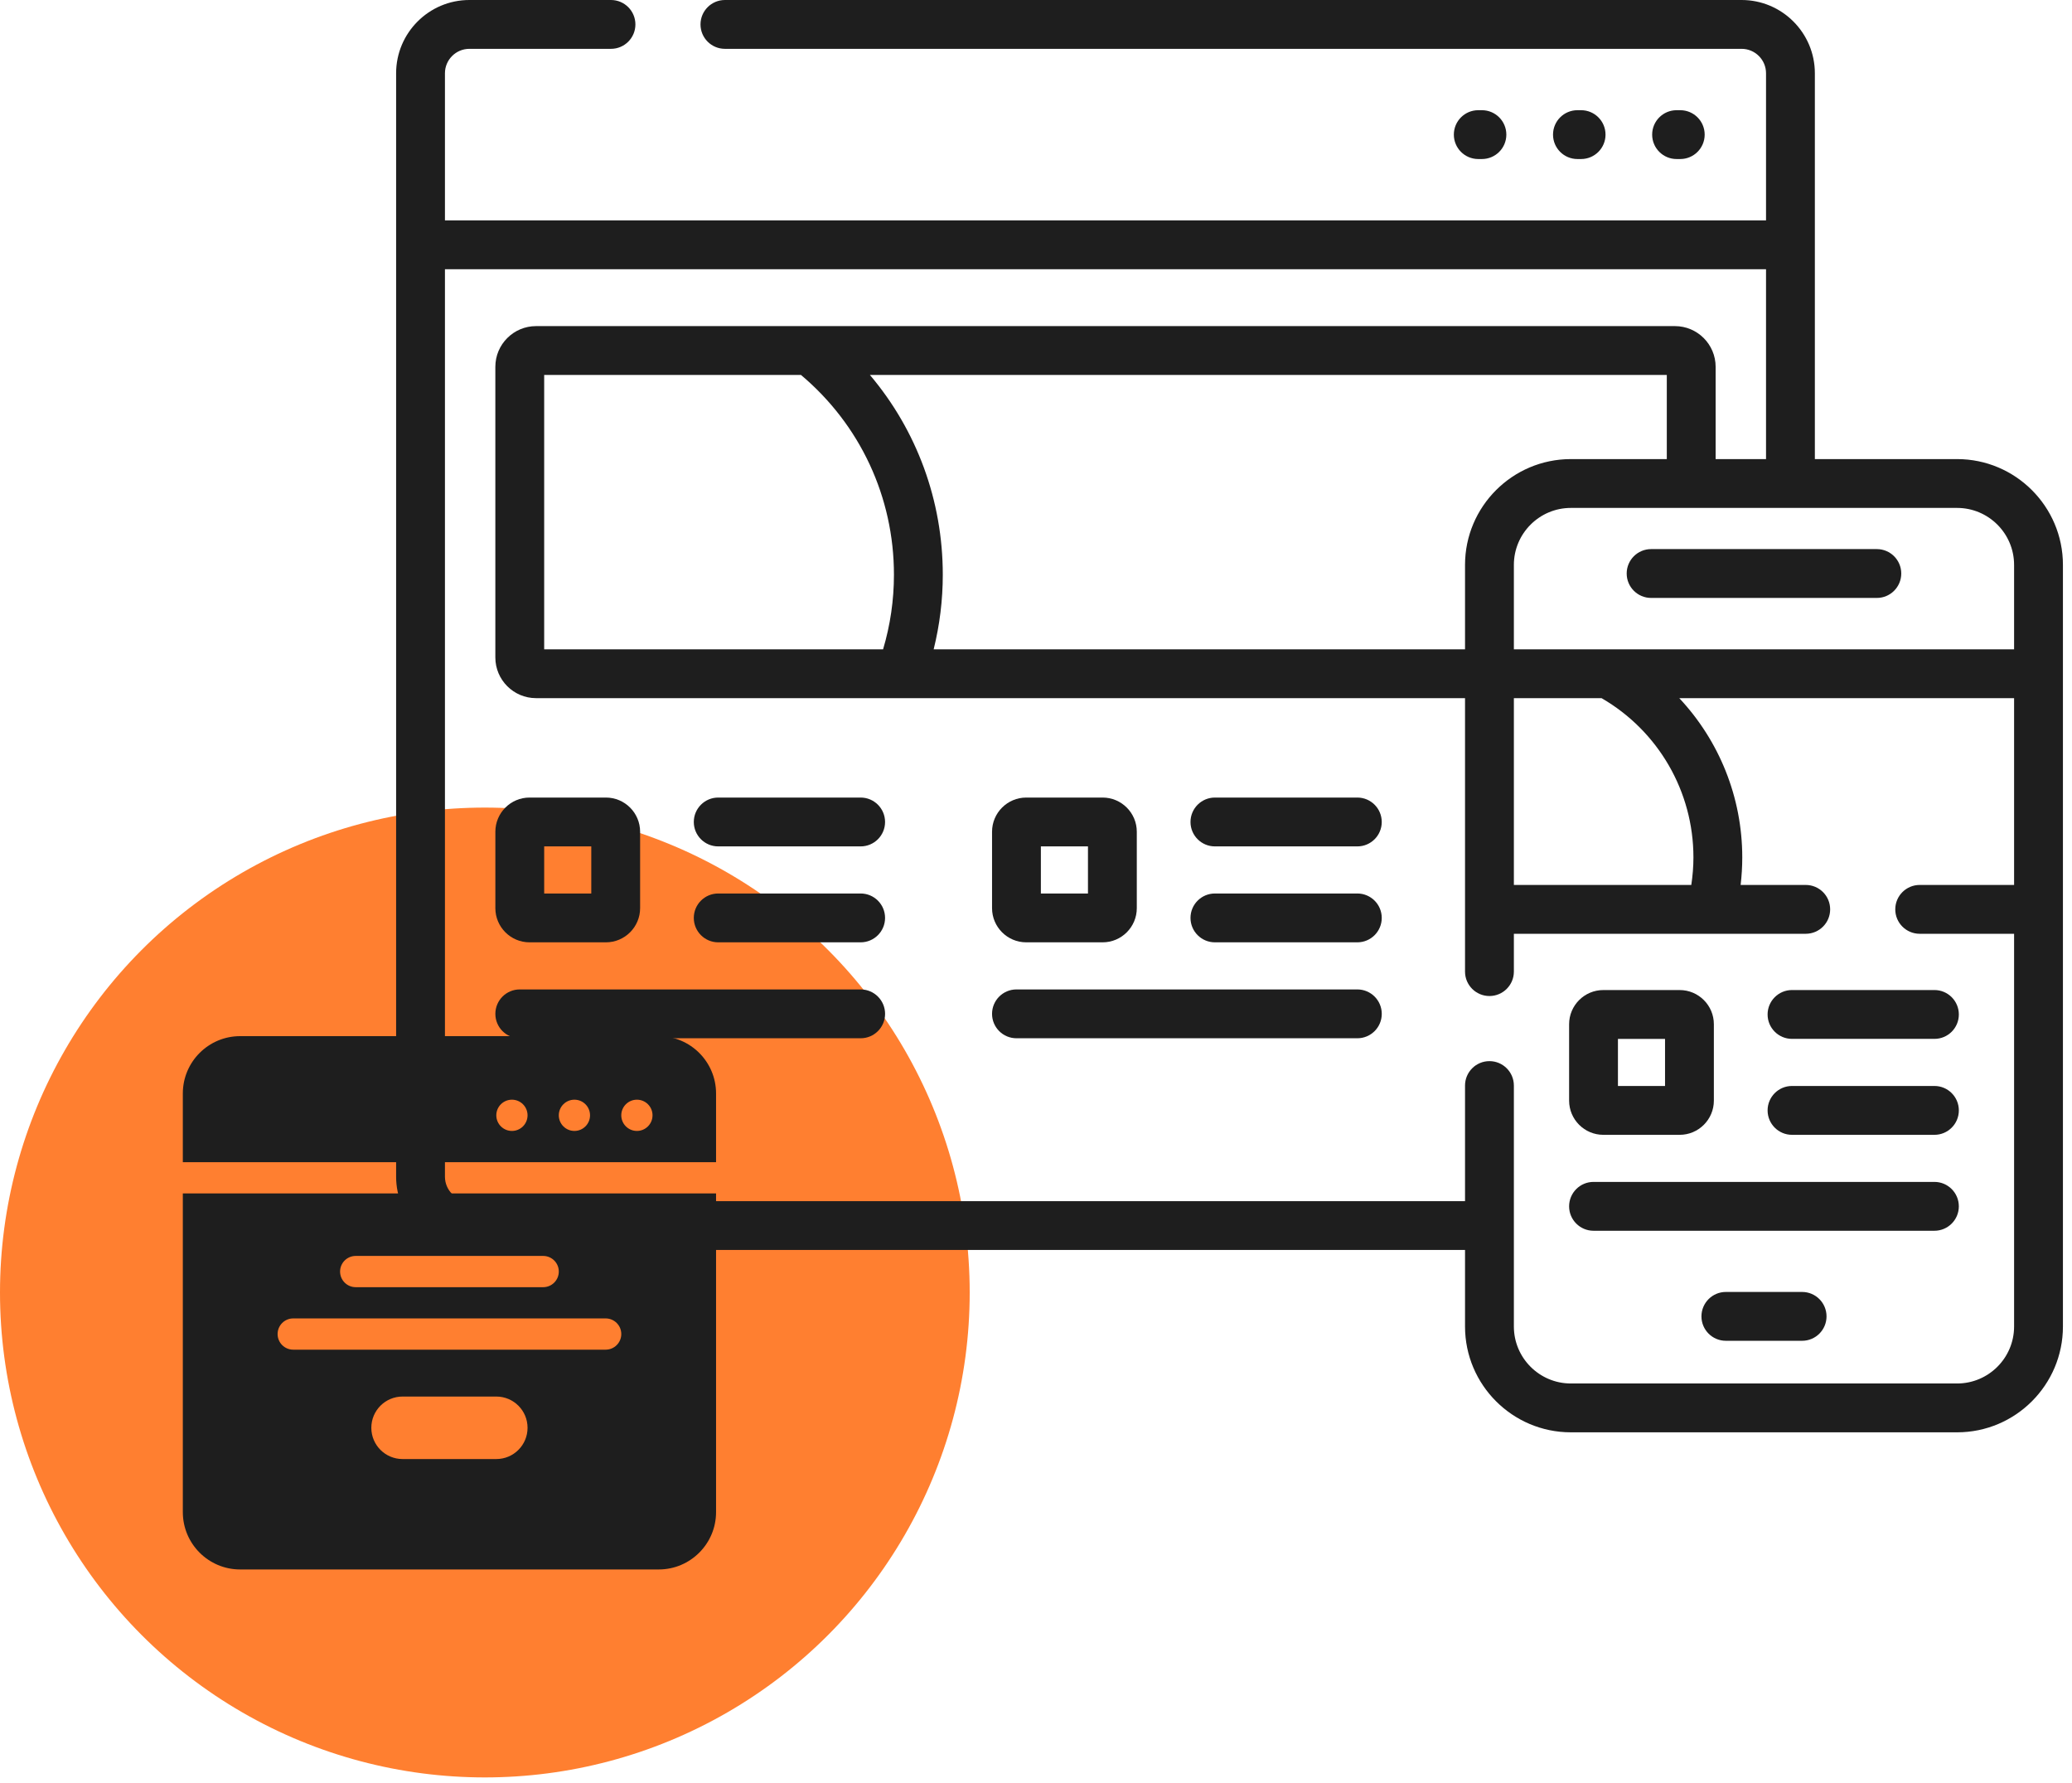 <?xml version="1.0" encoding="UTF-8"?>
<svg xmlns="http://www.w3.org/2000/svg" width="136" height="117" viewBox="0 0 136 117" fill="none">
  <circle cx="31.824" cy="84.824" r="31.824" fill="#FF7F30"></circle>
  <path d="M12 99.24C12 101.313 13.687 103 15.759 103H43.24C45.313 103 47 101.313 47 99.24V78.322H12V99.24ZM32.576 95.754H26.424C25.291 95.754 24.373 94.836 24.373 93.703C24.373 92.57 25.291 91.652 26.424 91.652H32.576C33.709 91.652 34.627 92.571 34.627 93.703C34.627 94.836 33.709 95.754 32.576 95.754ZM23.348 82.424H35.652C36.219 82.424 36.678 82.883 36.678 83.449C36.678 84.016 36.219 84.475 35.652 84.475H23.348C22.781 84.475 22.322 84.016 22.322 83.449C22.322 82.883 22.781 82.424 23.348 82.424ZM19.246 86.525H39.754C40.32 86.525 40.779 86.984 40.779 87.551C40.779 88.117 40.32 88.576 39.754 88.576H19.246C18.68 88.576 18.221 88.117 18.221 87.551C18.221 86.984 18.68 86.525 19.246 86.525Z" fill="#1E1E1E"></path>
  <path d="M43.24 68H15.759C13.687 68 12 69.687 12 71.76V76.272H47V71.76C47 69.687 45.313 68 43.24 68ZM33.602 74.221C33.035 74.221 32.576 73.762 32.576 73.195C32.576 72.629 33.035 72.17 33.602 72.17C34.168 72.17 34.627 72.629 34.627 73.195C34.627 73.762 34.168 74.221 33.602 74.221ZM37.703 74.221C37.137 74.221 36.678 73.762 36.678 73.195C36.678 72.629 37.137 72.17 37.703 72.17C38.27 72.17 38.728 72.629 38.728 73.195C38.728 73.762 38.27 74.221 37.703 74.221ZM41.805 74.221C41.238 74.221 40.779 73.762 40.779 73.195C40.779 72.629 41.238 72.17 41.805 72.17C42.371 72.17 42.83 72.629 42.83 73.195C42.83 73.762 42.371 74.221 41.805 74.221Z" fill="#1E1E1E"></path>
  <path d="M97.269 10.437C98.154 10.437 98.872 9.72 98.872 8.835C98.872 7.949 98.154 7.232 97.269 7.232H97.028C96.143 7.232 95.426 7.949 95.426 8.835C95.426 9.72 96.143 10.437 97.028 10.437H97.269Z" fill="#1E1E1E"></path>
  <path d="M103.779 10.437C104.664 10.437 105.382 9.72 105.382 8.835C105.382 7.949 104.664 7.232 103.779 7.232H103.538C102.653 7.232 101.936 7.949 101.936 8.835C101.936 9.72 102.653 10.437 103.538 10.437H103.779Z" fill="#1E1E1E"></path>
  <path d="M110.287 10.437C111.172 10.437 111.89 9.72 111.89 8.835C111.89 7.949 111.172 7.232 110.287 7.232H110.046C109.161 7.232 108.443 7.949 108.443 8.835C108.443 9.72 109.161 10.437 110.046 10.437H110.287Z" fill="#1E1E1E"></path>
  <path d="M118.286 84.788H113.28C112.395 84.788 111.678 85.506 111.678 86.391C111.678 87.276 112.395 87.993 113.28 87.993H118.286C119.171 87.993 119.888 87.276 119.888 86.391C119.888 85.506 119.171 84.788 118.286 84.788Z" fill="#1E1E1E"></path>
  <path d="M106.771 37.638C106.771 38.523 107.489 39.241 108.374 39.241H123.19C124.075 39.241 124.793 38.523 124.793 37.638C124.793 36.753 124.075 36.036 123.19 36.036H108.374C107.489 36.036 106.771 36.753 106.771 37.638Z" fill="#1E1E1E"></path>
  <path d="M126.971 64.974H117.622C116.737 64.974 116.02 65.692 116.02 66.577C116.02 67.462 116.737 68.179 117.622 68.179H126.971C127.856 68.179 128.573 67.462 128.573 66.577C128.573 65.692 127.856 64.974 126.971 64.974Z" fill="#1E1E1E"></path>
  <path d="M126.971 71.27H117.622C116.737 71.27 116.02 71.988 116.02 72.873C116.02 73.758 116.737 74.476 117.622 74.476H126.971C127.856 74.476 128.573 73.758 128.573 72.873C128.573 71.988 127.856 71.27 126.971 71.27Z" fill="#1E1E1E"></path>
  <path d="M126.97 77.566H104.595C103.71 77.566 102.992 78.284 102.992 79.169C102.992 80.054 103.71 80.772 104.595 80.772H126.97C127.855 80.772 128.572 80.054 128.572 79.169C128.572 78.284 127.855 77.566 126.97 77.566Z" fill="#1E1E1E"></path>
  <path d="M105.236 74.476H110.25C111.487 74.476 112.493 73.469 112.493 72.232V67.218C112.493 65.981 111.487 64.975 110.25 64.975H105.236C103.999 64.975 102.992 65.981 102.992 67.218V72.232C102.992 73.469 103.999 74.476 105.236 74.476ZM106.197 68.18H109.288V71.27H106.197V68.18Z" fill="#1E1E1E"></path>
  <path d="M89.092 52.342H79.743C78.858 52.342 78.141 53.06 78.141 53.945C78.141 54.83 78.858 55.547 79.743 55.547H89.092C89.977 55.547 90.694 54.83 90.694 53.945C90.694 53.06 89.977 52.342 89.092 52.342Z" fill="#1E1E1E"></path>
  <path d="M89.092 58.638H79.743C78.858 58.638 78.141 59.355 78.141 60.24C78.141 61.125 78.858 61.843 79.743 61.843H89.092C89.977 61.843 90.694 61.125 90.694 60.24C90.694 59.355 89.977 58.638 89.092 58.638Z" fill="#1E1E1E"></path>
  <path d="M89.093 64.934H66.718C65.833 64.934 65.115 65.652 65.115 66.537C65.115 67.422 65.833 68.139 66.718 68.139H89.093C89.978 68.139 90.695 67.422 90.695 66.537C90.695 65.652 89.978 64.934 89.093 64.934Z" fill="#1E1E1E"></path>
  <path d="M56.49 52.342H47.142C46.257 52.342 45.539 53.06 45.539 53.945C45.539 54.83 46.257 55.547 47.142 55.547H56.49C57.375 55.547 58.093 54.83 58.093 53.945C58.093 53.06 57.375 52.342 56.49 52.342Z" fill="#1E1E1E"></path>
  <path d="M56.49 58.638H47.142C46.257 58.638 45.539 59.355 45.539 60.24C45.539 61.125 46.257 61.843 47.142 61.843H56.49C57.375 61.843 58.093 61.125 58.093 60.24C58.093 59.355 57.375 58.638 56.49 58.638Z" fill="#1E1E1E"></path>
  <path d="M56.491 64.934H34.116C33.231 64.934 32.514 65.652 32.514 66.537C32.514 67.422 33.231 68.139 34.116 68.139H56.491C57.376 68.139 58.094 67.422 58.094 66.537C58.094 65.652 57.376 64.934 56.491 64.934Z" fill="#1E1E1E"></path>
  <path d="M128.46 30.129H119.122V4.808C119.122 2.157 116.965 0 114.314 0H47.582C46.697 0 45.979 0.718 45.979 1.603C45.979 2.488 46.697 3.205 47.582 3.205H114.314C115.198 3.205 115.917 3.924 115.917 4.808V14.464H29.205V4.808C29.205 3.924 29.924 3.205 30.808 3.205H40.103C40.988 3.205 41.706 2.488 41.706 1.603C41.706 0.718 40.988 0 40.103 0H30.808C28.157 0 26 2.157 26 4.808V77.225C26 79.876 28.157 82.033 30.808 82.033H96.16V87.055C96.16 90.885 99.276 94 103.105 94H128.46C132.289 94 135.405 90.885 135.405 87.055V37.074C135.405 33.245 132.289 30.129 128.46 30.129ZM132.199 37.074V42.613H99.366V37.074C99.366 35.012 101.043 33.334 103.105 33.334H128.46C130.522 33.334 132.199 35.012 132.199 37.074ZM111.152 56.27C111.152 56.877 111.101 57.481 111.012 58.077H99.366V45.818H105.122C108.851 47.977 111.152 51.946 111.152 56.27ZM52.575 24.608C56.46 27.877 58.676 32.625 58.676 37.718C58.676 39.39 58.434 41.031 57.963 42.613H35.718V24.608H52.575V24.608ZM57.099 24.608H109.404V30.129H103.105C99.276 30.129 96.16 33.245 96.16 37.074V42.613H61.283C61.678 41.019 61.882 39.381 61.882 37.719C61.882 32.847 60.173 28.243 57.099 24.608ZM128.46 90.795H103.105C101.043 90.795 99.366 89.117 99.366 87.055V71.243C99.366 70.358 98.648 69.64 97.763 69.64C96.878 69.64 96.16 70.358 96.16 71.243V78.828H30.808C29.924 78.828 29.205 78.109 29.205 77.225V17.669H115.917V30.129H112.609V24.073C112.609 22.601 111.411 21.402 109.938 21.402H35.184C33.711 21.402 32.513 22.601 32.513 24.073V43.147C32.513 44.62 33.711 45.818 35.184 45.818H96.16V63.764C96.16 64.649 96.878 65.367 97.763 65.367C98.648 65.367 99.366 64.649 99.366 63.764V61.282H118.524C119.409 61.282 120.126 60.565 120.126 59.679C120.126 58.794 119.409 58.077 118.524 58.077H114.25C114.32 57.479 114.357 56.876 114.357 56.271C114.357 52.321 112.839 48.607 110.222 45.818H132.199V58.077H126.003C125.118 58.077 124.4 58.794 124.4 59.679C124.4 60.565 125.118 61.282 126.003 61.282H132.199V87.056C132.199 89.117 130.522 90.795 128.46 90.795Z" fill="#1E1E1E"></path>
  <path d="M67.359 61.843H72.373C73.61 61.843 74.616 60.837 74.616 59.6V54.586C74.616 53.349 73.61 52.342 72.373 52.342H67.359C66.122 52.342 65.115 53.349 65.115 54.586V59.6C65.115 60.837 66.122 61.843 67.359 61.843ZM68.32 55.547H71.411V58.638H68.32V55.547Z" fill="#1E1E1E"></path>
  <path d="M34.757 61.843H39.771C41.008 61.843 42.015 60.837 42.015 59.6V54.586C42.015 53.349 41.008 52.342 39.771 52.342H34.757C33.52 52.342 32.514 53.349 32.514 54.586V59.6C32.514 60.837 33.52 61.843 34.757 61.843ZM35.719 55.547H38.81V58.638H35.719V55.547Z" fill="#1E1E1E"></path>
</svg>
